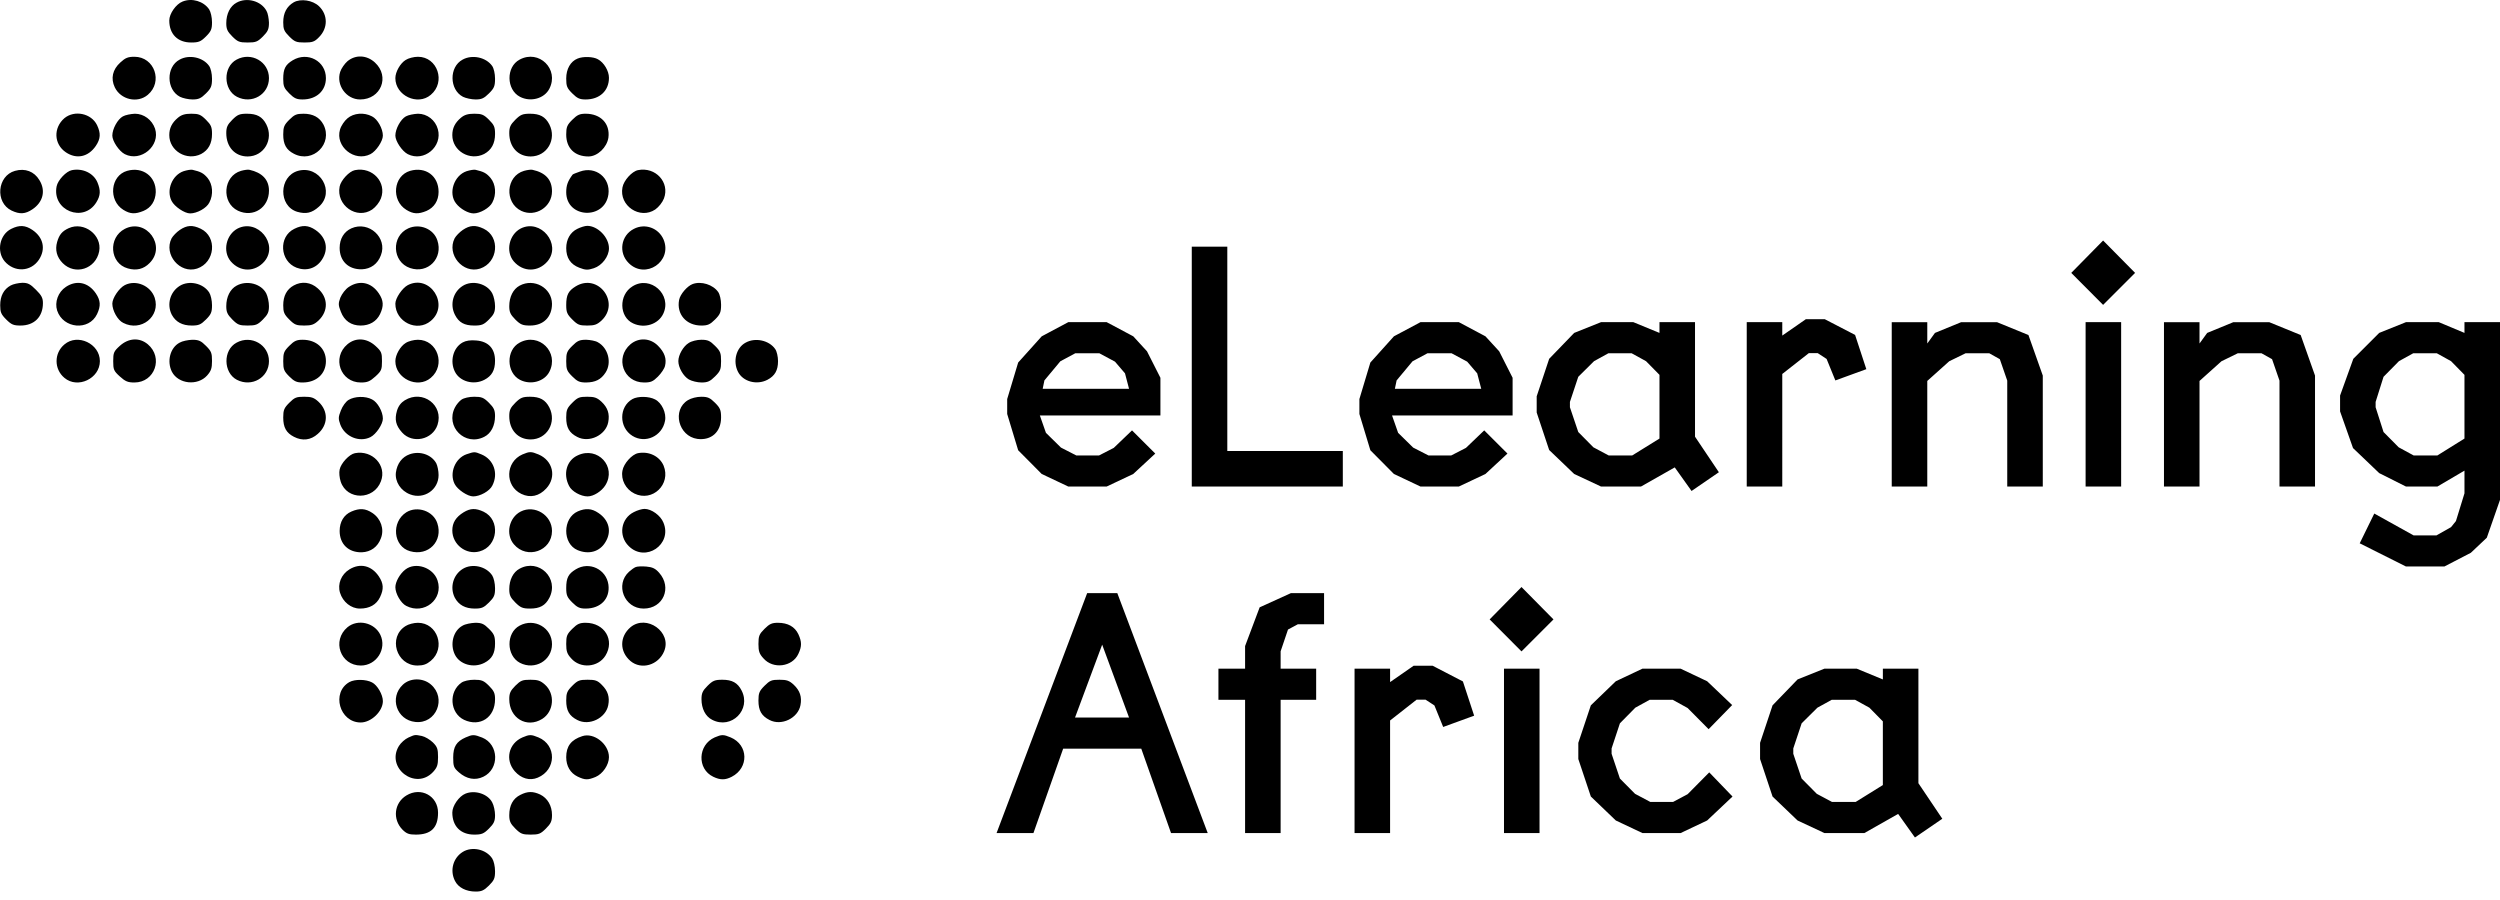 <svg xmlns="http://www.w3.org/2000/svg" xml:space="preserve" viewBox="0 0 500 180">
  <path d="M36.494.318c-1.279.498-2.639 2.417-2.639 3.776 0 2.736 1.679 4.407 4.38 4.407 1.502 0 1.928-.177 2.959-1.208 1.031-1.031 1.208-1.458 1.208-2.843 0-.969-.249-2.07-.569-2.568C40.732.247 38.378-.463 36.494.318zm10.822.214c-1.279.675-2.061 2.239-2.061 4.096 0 1.172.213 1.67 1.208 2.666 1.066 1.066 1.421 1.208 3.056 1.208 1.644 0 1.999-.142 3.065-1.208.995-.996 1.208-1.458 1.208-2.772-.036-.826-.213-1.893-.498-2.354C52.23.177 49.342-.605 47.316.532zM58.743.461c-1.386.817-2.097 2.132-2.097 3.989 0 1.386.178 1.812 1.208 2.843 1.066 1.066 1.421 1.208 3.057 1.208 1.537 0 1.999-.142 2.852-1.03 1.848-1.813 1.848-4.487.035-6.229C62.519.034 60.164-.321 58.743.461zm-34.67 12.03c-1.573 1.421-1.963 3.208-1.111 4.984 1.182 2.453 4.523 3.243 6.593 1.493 3.092-2.594 1.351-7.615-2.674-7.615-1.28.001-1.813.214-2.808 1.138zm11.853-.569c-2.746 1.457-2.675 6.015.071 7.437.569.284 1.706.533 2.523.533 1.173 0 1.679-.213 2.674-1.209 1.031-1.03 1.208-1.457 1.208-2.95 0-1.004-.249-2.07-.569-2.532-1.207-1.741-3.988-2.345-5.907-1.279zm11.39 0c-2.745 1.457-2.674 6.015.071 7.437 2.985 1.537 6.406-.462 6.406-3.732 0-3.278-3.527-5.304-6.477-3.705zm11.213.142c-1.458.889-1.884 1.706-1.884 3.741 0 1.422.178 1.848 1.208 2.878.995.996 1.493 1.209 2.666 1.209 2.781 0 4.665-1.742 4.665-4.265 0-3.42-3.661-5.375-6.655-3.563zm10.964.178c-.568.498-1.244 1.457-1.457 2.133-.853 2.639 1.208 5.518 3.989 5.518 4.158 0 6.015-4.585 2.95-7.401-1.635-1.494-3.847-1.6-5.482-.25zm11.64-.248c-1.066.64-2.062 2.381-2.062 3.634 0 3.483 4.451 5.589 7.081 3.341 3.066-2.559 1.351-7.615-2.559-7.615-.817 0-1.927.284-2.46.64zm11.39-.072c-2.736 1.457-2.666 6.015.071 7.437.578.284 1.715.533 2.532.533 1.173 0 1.67-.213 2.666-1.209 1.04-1.03 1.217-1.457 1.217-2.95 0-1.004-.249-2.07-.569-2.532-1.217-1.741-3.988-2.345-5.917-1.279zm11.4 0c-2.746 1.457-2.674 6.015.071 7.437 2.132 1.11 4.869.355 5.873-1.599 2.026-3.918-2.07-7.934-5.944-5.838zm11.603-.213c-1.43.568-2.283 2.097-2.283 3.989 0 1.528.143 1.919 1.217 2.985.995.996 1.493 1.209 2.666 1.209 2.816 0 4.665-1.742 4.665-4.336 0-1.36-.996-3.065-2.213-3.706-.924-.532-2.95-.603-4.052-.141zM12.886 23.633c-2.239 1.928-2.132 5.198.293 6.833 2.132 1.431 4.478.933 5.979-1.279.96-1.421 1.031-2.523.249-4.167-1.145-2.347-4.486-3.057-6.521-1.387zm11.684-.355c-1.04.568-2.106 2.497-2.106 3.847 0 1.102 1.359 3.127 2.497 3.706 3.234 1.635 7.152-1.68 6.051-5.091-.604-1.786-2.248-2.994-4.025-2.994-.817.034-1.919.247-2.417.532zm11 .284c-1.182.995-1.715 2.07-1.715 3.456 0 3.163 3.492 5.233 6.379 3.776 1.457-.791 2.168-2.106 2.168-3.99 0-1.395-.178-1.821-1.208-2.852s-1.457-1.208-2.923-1.208c-1.279.001-1.99.214-2.701.818zm10.893.391c-.995.995-1.208 1.501-1.208 2.675 0 2.771 1.742 4.665 4.265 4.665 3.278 0 5.269-3.421 3.741-6.415-.782-1.529-1.883-2.132-3.847-2.132-1.494-.001-1.92.176-2.951 1.207zm11.391 0c-1.031 1.031-1.208 1.458-1.208 2.959 0 1.955.604 3.056 2.132 3.838 3.812 2 7.873-2.025 5.909-5.837-.782-1.458-2.097-2.168-3.99-2.168-1.386 0-1.813.177-2.843 1.208zm11.639-.285c-.604.498-1.279 1.493-1.493 2.248-.995 3.376 2.879 6.548 6.086 4.914 1.138-.578 2.488-2.604 2.488-3.706 0-1.386-1.066-3.314-2.168-3.847-1.599-.852-3.669-.675-4.913.391zm11.675-.39c-1.031.568-2.097 2.497-2.097 3.847 0 1.102 1.351 3.127 2.488 3.706 3.243 1.635 6.983-1.501 6.015-4.985-.498-1.821-2.132-3.101-3.98-3.101-.818.035-1.928.248-2.426.533zm11 .284c-1.173.995-1.706 2.07-1.706 3.456 0 3.163 3.492 5.233 6.371 3.776 1.457-.791 2.177-2.106 2.177-3.99 0-1.395-.178-1.821-1.217-2.852-1.031-1.031-1.457-1.208-2.914-1.208-1.28.001-2 .214-2.711.818zm10.893.391c-.995.995-1.208 1.501-1.208 2.675 0 2.771 1.742 4.665 4.273 4.665 3.279 0 5.269-3.421 3.741-6.415-.791-1.529-1.893-2.132-3.847-2.132-1.493-.001-1.919.176-2.959 1.207zm11.399 0c-1.04 1.031-1.217 1.458-1.217 2.959 0 2.701 1.68 4.38 4.451 4.38 1.813 0 3.705-1.822 3.99-3.776.355-2.781-1.528-4.771-4.558-4.771-1.173 0-1.67.213-2.666 1.208zM2.998 34.17c-3.563.995-4.025 6.335-.684 7.943 1.644.782 2.746.711 4.167-.249 2.141-1.431 2.71-3.741 1.395-5.847-1.04-1.74-2.853-2.415-4.878-1.847zm11.39-.142c-1.137.213-2.817 1.99-3.065 3.243-.959 4.842 5.375 7.366 7.943 3.198.853-1.386.889-2.381.213-4.016-.782-1.821-2.923-2.851-5.091-2.425zm11.035.142c-3.35.96-3.812 5.909-.747 7.801 1.386.853 2.346.889 4.016.213 1.537-.64 2.391-2 2.461-3.741.073-3.171-2.637-5.161-5.73-4.273zm11.285.072c-2.275.782-3.492 3.776-2.39 5.944.578 1.138 2.603 2.497 3.705 2.497 1.386 0 3.314-1.066 3.847-2.177.853-1.599.675-3.66-.355-4.913-.817-.96-1.351-1.244-3.03-1.635-.285-.072-1.102.07-1.777.284zm11.497-.072c-3.598 1.031-3.989 6.371-.604 7.979 3.065 1.421 6.193-.604 6.193-4.025 0-2.177-1.351-3.599-3.918-4.167-.285-.071-1.031.036-1.671.213zm11.391 0c-3.839 1.102-3.954 7.046-.143 8.192 1.75.498 2.923.249 4.345-1.04 3.314-2.949.178-8.36-4.202-7.152zm11.39-.142c-1.137.213-2.808 2.026-3.056 3.279-.746 3.731 3.412 6.69 6.513 4.594.71-.507 1.421-1.396 1.741-2.213 1.217-3.199-1.67-6.371-5.198-5.66zm11.035.142c-3.376.995-3.838 5.909-.746 7.801 1.395.853 2.39.889 4.025.213 1.528-.675 2.417-2.035 2.417-3.812 0-3.206-2.595-5.09-5.696-4.202zm11.293.072c-2.532.853-3.705 4.416-2.106 6.441.854 1.111 2.461 2 3.528 2 1.279 0 3.199-1.102 3.732-2.177.861-1.599.684-3.66-.356-4.913-.817-.96-1.351-1.244-3.021-1.635-.284-.072-1.102.07-1.777.284zm11.497-.072c-3.634 1.031-3.989 6.371-.533 8.015 2.808 1.315 6.122-.791 6.122-3.918 0-2.319-1.279-3.741-3.918-4.309-.285-.072-1.031.035-1.671.212zm11.178.143c-.747.249-1.422.533-1.466.604-.959 1.289-1.279 2.142-1.279 3.528 0 5.233 7.73 5.589 8.441.426.425-3.314-2.533-5.696-5.696-4.558zm11.604-.285c-1.208.249-2.853 2.062-3.101 3.457-.711 3.661 3.492 6.477 6.557 4.416.711-.507 1.422-1.396 1.742-2.213 1.208-3.199-1.671-6.371-5.198-5.66zM2.242 45.774C-.068 46.92-.743 50.261.927 52.26c1.928 2.239 5.198 2.133 6.842-.293 1.421-2.132.924-4.478-1.289-5.979-1.421-.96-2.594-1.031-4.238-.214zm11.507-.142c-1.324.604-1.893 1.288-2.319 2.746-.462 1.599-.071 3.056 1.102 4.238 2.497 2.523 6.628 1.172 7.303-2.355.603-3.269-3.03-6.015-6.086-4.629zm11.212.142c-3.385 1.75-3.03 6.913.604 7.908 1.706.498 3.163.142 4.345-1.066 3.448-3.421-.639-9.045-4.949-6.842zm11 .214c-.64.427-1.386 1.217-1.644 1.679-1.635 3.234 1.679 7.152 5.091 6.051 3.634-1.208 4.096-6.371.72-7.979-1.644-.782-2.745-.711-4.167.249zm11.568-.285c-2.31 1.217-3.065 4.558-1.386 6.557 1.883 2.204 4.878 2.204 6.761 0 2.853-3.42-1.35-8.582-5.375-6.557zm11.32.071c-3.207 1.573-2.878 6.486.462 7.766 1.963.747 3.918.142 5.055-1.573 1.422-2.132.924-4.478-1.279-5.979-1.421-.96-2.603-1.031-4.238-.214zm11.426-.107c-1.493.676-2.346 2.106-2.346 3.918 0 2.639 1.777 4.345 4.451 4.274 1.777-.071 3.163-1.066 3.803-2.816 1.36-3.483-2.416-6.939-5.908-5.376zm11.391 0c-3.483 1.573-3.234 6.735.355 7.943 3.563 1.208 6.664-1.963 5.447-5.553-.747-2.283-3.519-3.42-5.802-2.39zm10.893.321c-.64.427-1.386 1.217-1.635 1.679-1.635 3.234 1.67 7.152 5.091 6.051 3.634-1.208 4.096-6.371.711-7.979-1.635-.782-2.737-.711-4.167.249zm11.577-.285c-2.319 1.217-3.065 4.558-1.396 6.557 1.893 2.204 4.878 2.204 6.771 0 2.844-3.42-1.359-8.582-5.375-6.557zm11.32.071c-1.395.675-2.212 2.106-2.212 3.847 0 1.955.853 3.243 2.603 3.918 1.28.498 1.707.498 2.915.106 1.644-.533 3.03-2.354 3.03-3.989 0-2.204-2.249-4.487-4.345-4.487-.463.001-1.352.286-1.991.605zm11.319 0c-2.604 1.324-3.137 4.771-1.031 6.842 3.341 3.34 8.788-.32 6.975-4.7-.995-2.319-3.705-3.314-5.944-2.142zM2.136 57.094C.75 57.849.039 59.2.039 61.048c0 1.386.178 1.822 1.208 2.852 1.031 1.031 1.466 1.208 2.852 1.208 2.772 0 4.487-1.741 4.487-4.487 0-1.031-.285-1.563-1.395-2.666-1.138-1.146-1.6-1.395-2.737-1.395-.781.037-1.812.25-2.318.534zm11.044.284c-1.573 1.04-2.284 3.065-1.75 4.736 1.208 3.634 6.371 4.096 7.979.71.782-1.635.711-2.737-.249-4.158-1.502-2.212-3.848-2.709-5.98-1.288zm11.781-.355c-1.138.578-2.497 2.603-2.497 3.705 0 1.386 1.066 3.314 2.177 3.847 3.554 1.848 7.508-1.279 6.299-5.02-.816-2.426-3.739-3.67-5.979-2.532zm11 .142c-1.964 1.217-2.639 3.74-1.608 5.775.791 1.458 2.105 2.168 3.989 2.168 1.395 0 1.821-.177 2.852-1.208 1.031-1.03 1.208-1.466 1.208-2.852 0-.96-.249-2.061-.569-2.559-1.207-1.857-4.024-2.461-5.872-1.324zm11.355-.036c-1.279.684-2.061 2.248-2.061 4.096 0 1.173.213 1.67 1.208 2.674 1.066 1.066 1.421 1.208 3.056 1.208 1.644 0 1.999-.142 3.065-1.208.995-1.004 1.208-1.501 1.208-2.674 0-.817-.249-1.955-.533-2.523-.994-1.964-3.882-2.71-5.943-1.573zm11.427-.035c-1.386.755-2.097 2.105-2.097 3.954 0 1.386.178 1.822 1.208 2.852 1.066 1.066 1.421 1.208 2.985 1.208 1.466 0 1.963-.177 2.852-.995 2.025-1.893 1.955-4.629-.143-6.442-1.385-1.253-3.206-1.465-4.805-.577zm11.035.284c-.676.435-1.386 1.395-1.706 2.142-.427 1.172-.427 1.492.106 2.843.675 1.786 2.062 2.745 3.954 2.745 1.777 0 3.163-.817 3.874-2.283.782-1.635.711-2.737-.249-4.158-1.492-2.213-3.838-2.71-5.979-1.289zm11.781-.355c-1.102.578-2.488 2.603-2.488 3.705 0 3.669 4.345 5.766 7.081 3.457 3.848-3.208-.141-9.436-4.593-7.162zm11 .142c-1.955 1.217-2.63 3.74-1.563 5.811.782 1.529 1.884 2.132 3.847 2.132 1.493 0 1.919-.177 2.95-1.208 1.004-1.004 1.217-1.501 1.217-2.674 0-.817-.249-1.955-.542-2.523-1.031-2-3.981-2.746-5.909-1.538zm11.364-.036c-1.288.684-2.07 2.248-2.07 4.096 0 1.173.213 1.67 1.208 2.674 1.04 1.031 1.466 1.208 2.959 1.208 2.666 0 4.38-1.706 4.38-4.344-.036-3.198-3.598-5.197-6.477-3.634zm11.213.142c-1.466.898-1.893 1.715-1.893 3.741 0 1.422.178 1.857 1.217 2.888 1.066 1.066 1.421 1.208 2.985 1.208 1.458 0 1.955-.177 2.852-.995 3.839-3.598-.683-9.578-5.161-6.842zm11.355 0c-2.782 1.715-2.675 6.131.142 7.41 2.275 1.066 5.02.178 6.015-1.928 1.812-3.837-2.568-7.756-6.157-5.482zm12.03-.461c-1.066.391-2.488 2.035-2.701 3.172-.542 2.843 1.421 5.126 4.442 5.126 1.288 0 1.75-.213 2.746-1.208 1.031-1.03 1.208-1.466 1.208-2.959 0-.995-.249-2.061-.569-2.523-1.03-1.501-3.42-2.248-5.126-1.608zM12.886 68.884c-2.097 1.742-2.097 4.949 0 6.69 2.639 2.239 7.091.143 7.091-3.35 0-3.482-4.452-5.588-7.091-3.34zm11.08.285c-1.217 1.102-1.324 1.386-1.324 3.056 0 1.68.106 1.964 1.324 3.065 1.102.995 1.599 1.208 2.914 1.208 4.096 0 5.837-4.984 2.674-7.65-1.679-1.394-3.846-1.252-5.588.321zm11.96-.64c-1.893.995-2.604 3.732-1.537 5.838 1.288 2.452 5.126 2.843 7.019.746.817-.924.995-1.457.995-2.923 0-1.599-.142-1.955-1.208-3.021-.995-1.004-1.457-1.217-2.746-1.217-.853.035-1.991.257-2.523.577zm11.39 0c-2.745 1.458-2.674 6.015.071 7.437 2.985 1.528 6.406-.462 6.406-3.741 0-3.269-3.527-5.305-6.477-3.696zm10.538.64c-1.066 1.066-1.208 1.421-1.208 3.056 0 1.644.142 1.999 1.208 3.065.995.995 1.493 1.208 2.666 1.208 2.781 0 4.665-1.742 4.665-4.274 0-2.523-1.884-4.273-4.665-4.273-1.173.001-1.671.214-2.666 1.218zm11.639-.32c-3.172 2.666-1.421 7.65 2.675 7.65 1.315 0 1.813-.213 2.914-1.208 1.208-1.102 1.315-1.386 1.315-3.065 0-1.67-.106-1.955-1.315-3.056-1.742-1.574-3.918-1.716-5.589-.321zm11.64-.249c-1.066.64-2.062 2.381-2.062 3.625 0 3.492 4.451 5.589 7.081 3.35 3.066-2.568 1.351-7.623-2.559-7.623-.817 0-1.927.284-2.46.648zm11.39-.107c-1.919 1.066-2.594 3.803-1.528 5.874.995 1.955 3.741 2.701 5.873 1.599 1.493-.782 2.141-1.884 2.141-3.812 0-2.452-1.324-3.874-3.776-4.06-1.137-.107-2.061.035-2.71.399zm11.4.036c-2.746 1.458-2.674 6.015.071 7.437 2.132 1.102 4.869.355 5.873-1.599 2.026-3.919-2.07-7.944-5.944-5.838zm10.537.64c-1.075 1.066-1.217 1.421-1.217 3.056 0 1.644.143 1.999 1.217 3.065.995.995 1.457 1.208 2.772 1.208 1.848-.036 2.959-.569 3.883-1.991 1.279-1.963.533-4.913-1.537-6.051-.462-.292-1.528-.471-2.346-.506-1.315.002-1.776.215-2.772 1.219zm11.64-.32c-3.172 2.701-1.43 7.65 2.701 7.65 1.351 0 1.786-.178 2.781-1.173.675-.675 1.315-1.635 1.421-2.141.355-1.422-.071-2.701-1.421-4.052-1.537-1.537-3.811-1.679-5.482-.284zm11.639-.249c-1.066.64-2.07 2.381-2.07 3.625 0 1.279 1.004 3.03 2.106 3.669.569.32 1.706.604 2.523.604 1.217 0 1.715-.213 2.71-1.208 1.066-1.066 1.208-1.421 1.208-3.065 0-1.635-.142-1.99-1.208-3.056-.996-1.004-1.458-1.217-2.746-1.217-.852 0-1.99.284-2.523.648zm11.391-.071c-1.884.995-2.604 3.732-1.528 5.838.995 1.955 3.732 2.701 5.873 1.599 1.493-.782 2.132-1.884 2.132-3.741 0-.888-.249-1.99-.568-2.417-1.209-1.75-3.99-2.354-5.909-1.279zm-91.276 12.03c-1.031 1.031-1.208 1.458-1.208 2.95 0 1.964.604 3.065 2.132 3.847 1.706.888 3.385.675 4.771-.568 2.097-1.813 2.168-4.559.143-6.442-.889-.817-1.386-.995-2.852-.995-1.565 0-1.92.142-2.986 1.208zm11.853-.568c-.533.32-1.208 1.244-1.528 2.097-.533 1.35-.533 1.67-.106 2.852.924 2.417 3.812 3.589 6.015 2.487 1.138-.568 2.488-2.594 2.488-3.705 0-1.386-1.066-3.305-2.168-3.838-1.316-.711-3.493-.64-4.701.107zm11.248.071c-.747.462-1.28 1.138-1.564 2.097-.498 1.742-.249 2.923 1.031 4.345 2.07 2.31 6.086 1.457 7.081-1.528 1.289-3.919-2.95-7.126-6.548-4.914zm11.355-.142c-.426.284-1.031.995-1.315 1.563-1.99 3.847 2.025 7.863 5.873 5.873 1.351-.675 2.141-2.239 2.141-4.132 0-1.172-.213-1.67-1.217-2.666-1.031-1.03-1.457-1.208-2.95-1.208-.995.001-2.07.25-2.532.57zm10.751.639c-.995.996-1.208 1.493-1.208 2.666 0 2.781 1.742 4.665 4.273 4.665 3.279 0 5.269-3.412 3.741-6.406-.791-1.528-1.893-2.132-3.847-2.132-1.493-.001-1.919.177-2.959 1.207zm11.399 0c-1.04 1.031-1.217 1.458-1.217 2.95 0 1.999.604 3.065 2.212 3.882 2.381 1.245 5.695-.355 6.193-2.95.32-1.679-.106-2.923-1.351-4.096-.897-.817-1.395-.995-2.852-.995-1.563.001-1.919.143-2.985 1.209zm12.031-.746c-2.71 1.528-2.746 5.66 0 7.366 2.559 1.599 5.944.071 6.512-2.994.32-1.563-.64-3.625-1.99-4.3-1.217-.641-3.42-.677-4.522-.072zm11.106.213c-3.243 1.955-1.928 7.224 1.883 7.757 2.781.356 4.736-1.386 4.736-4.273 0-1.493-.177-1.919-1.208-2.95-.996-.995-1.458-1.208-2.746-1.208-.923-.001-2.025.283-2.665.674zM70.986 90.635c-1.137.213-2.808 2.025-3.056 3.27-.143.604-.036 1.679.213 2.425 1.244 3.768 6.62 3.732 8.041-.071 1.217-3.172-1.706-6.3-5.198-5.624zm10.964.213c-1.528.533-2.523 1.848-2.772 3.661-.213 1.821.959 3.669 2.878 4.38 2.746 1.031 5.66-.924 5.66-3.874 0-.826-.214-1.857-.462-2.354-.959-1.742-3.269-2.523-5.304-1.813zm11.364 0c-2.283.782-3.492 3.768-2.39 5.944.569 1.137 2.604 2.488 3.705 2.488 1.386 0 3.306-1.066 3.839-2.168 1.252-2.425.292-5.197-2.168-6.228-1.386-.569-1.386-.569-2.986-.036zm11.177.036c-3.42 1.493-3.563 6.299-.213 7.899 1.777.853 3.554.462 4.984-1.102 2.097-2.274 1.315-5.588-1.573-6.797-1.456-.605-1.776-.605-3.198 0zm11.071.178c-2.248.995-2.994 3.731-1.75 6.122.533 1.102 2.354 2.097 3.705 2.097 1.208 0 2.816-1.031 3.563-2.239 2.274-3.706-1.538-7.837-5.518-5.98zm12.031-.427c-1.208.249-2.853 2.061-3.101 3.483-.355 1.821.649 3.741 2.39 4.593 3.598 1.75 7.366-1.848 5.837-5.588-.817-1.884-2.923-2.915-5.126-2.488zM70.275 102.31c-1.493.64-2.346 2.062-2.346 3.883 0 2.63 1.777 4.335 4.451 4.265 1.777-.071 3.163-1.066 3.803-2.808.711-1.813 0-3.918-1.706-5.056-1.385-.924-2.558-.995-4.202-.284zm11 .142c-3.092 1.955-2.63 6.868.746 7.792 3.669 1.04 6.628-2.026 5.447-5.588-.782-2.453-3.981-3.554-6.193-2.204zm11.461 0c-1.563.959-2.274 2.097-2.274 3.634 0 2.808 2.745 4.949 5.446 4.194 3.706-.995 4.238-6.3.818-7.935-1.6-.746-2.63-.71-3.99.107zm11.4-.142c-2.354 1.208-3.065 4.558-1.36 6.548 2.604 3.101 7.624 1.351 7.624-2.666 0-3.171-3.456-5.304-6.264-3.882zm11.426-.036c-3.065 1.351-3.101 6.477-.036 7.756 2.239.924 4.416.32 5.553-1.599 1.315-2.097.747-4.416-1.395-5.837-1.35-.924-2.558-.995-4.122-.32zm11.213.143c-2.604 1.279-3.137 4.736-1.031 6.797 3.341 3.35 8.788-.319 6.939-4.7-.569-1.421-2.39-2.736-3.776-2.736-.497-.001-1.457.283-2.132.639zm-56.891 11.461c-1.634.995-2.417 2.923-1.883 4.665.568 1.848 2.204 3.172 3.989 3.172 1.919 0 3.306-.791 4.016-2.284.782-1.635.711-2.736-.249-4.167-1.457-2.168-3.732-2.701-5.873-1.386zm11.178.036c-1.102.853-1.99 2.461-1.99 3.528 0 1.279 1.102 3.198 2.168 3.731 3.563 1.857 7.517-1.315 6.264-5.091-.854-2.595-4.408-3.768-6.442-2.168zm11.497-.143c-1.955 1.208-2.63 3.741-1.599 5.767.782 1.457 2.097 2.177 3.99 2.177 1.386 0 1.812-.187 2.843-1.217 1.04-1.031 1.217-1.457 1.217-2.843 0-.959-.249-2.07-.569-2.568-1.218-1.848-4.025-2.453-5.882-1.316zm11.364-.035c-1.288.675-2.07 2.239-2.07 4.096 0 1.173.213 1.67 1.208 2.666 1.04 1.03 1.466 1.217 2.959 1.217 1.954 0 3.056-.613 3.847-2.141 2.026-3.919-2.106-7.935-5.944-5.838zm11.213.142c-1.466.888-1.893 1.706-1.893 3.74 0 1.422.178 1.848 1.217 2.879.995.996 1.493 1.217 2.666 1.217 3.03 0 4.914-1.999 4.558-4.771-.426-3.1-3.847-4.735-6.548-3.065zm11.994-.462c-.284.107-.888.533-1.315.924-2.852 2.568-.968 7.375 2.914 7.375 3.918 0 5.731-4.203 3.101-7.161-.746-.853-1.351-1.138-2.568-1.244-.887-.071-1.847-.036-2.132.106zm-57.637 12.031c-3.172 2.674-1.421 7.659 2.675 7.659 3.127 0 5.233-3.314 3.909-6.13-1.173-2.454-4.522-3.235-6.584-1.529zm11.64-.249c-3.59 2.212-1.884 7.908 2.354 7.908 1.173 0 1.848-.249 2.665-.933 3.066-2.559 1.351-7.615-2.559-7.615-.817 0-1.927.285-2.46.64zm11.39-.071c-1.883.995-2.594 3.74-1.528 5.837.995 1.963 3.741 2.71 5.873 1.608 1.528-.791 2.141-1.892 2.141-3.847 0-1.493-.178-1.928-1.217-2.959-.995-.995-1.457-1.208-2.737-1.208-.852.036-1.999.249-2.532.569zm11.4 0c-2.746 1.457-2.674 6.015.071 7.445 2.985 1.528 6.406-.471 6.406-3.741 0-3.278-3.527-5.304-6.477-3.704zm10.537.639c-1.075 1.066-1.217 1.431-1.217 3.03 0 1.457.178 1.99.995 2.879 1.821 2.105 5.375 1.821 6.841-.533 1.919-3.092-.142-6.584-3.954-6.584-1.172 0-1.669.213-2.665 1.208zm11.64-.319c-2.212 1.892-2.212 4.878 0 6.761 2.168 1.822 5.589.826 6.727-1.955 1.598-3.847-3.529-7.472-6.727-4.806zm26.806.319c-1.066 1.066-1.217 1.431-1.217 3.03 0 1.457.177 1.99 1.004 2.879 1.919 2.212 5.767 1.714 6.975-.889.711-1.493.711-2.417 0-3.954-.711-1.493-2.097-2.274-4.096-2.274-1.174 0-1.671.213-2.666 1.208zm-83.022 10.645c-3.669 2.07-1.99 8.085 2.249 8.085 2.132 0 4.442-2.248 4.442-4.274 0-1.279-1.102-3.208-2.168-3.74-1.209-.64-3.421-.675-4.523-.071zm10.68.533c-2.736 2.568-1.244 7.055 2.497 7.446 4.194.461 6.335-4.771 3.092-7.517-1.6-1.351-4.132-1.315-5.589.071zm11.746-.427c-2.63 1.822-2.346 6.086.498 7.446 3.208 1.493 6.202-.461 6.202-4.131 0-1.173-.213-1.67-1.217-2.674-1.031-1.031-1.457-1.208-2.95-1.208-.996-.001-2.071.248-2.533.567zm10.751.64c-.995 1.004-1.208 1.501-1.208 2.674 0 3.812 3.492 5.873 6.584 3.954 2.354-1.466 2.639-5.02.533-6.877-.889-.782-1.422-.959-2.879-.959-1.6 0-1.955.142-3.03 1.208zm11.399 0c-1.04 1.04-1.217 1.466-1.217 2.958 0 1.99.604 3.065 2.212 3.883 2.381 1.244 5.695-.355 6.193-2.958.32-1.635-.071-2.879-1.279-4.061-.862-.889-1.324-1.031-2.852-1.031-1.635.001-1.991.143-3.057 1.209zm27.055 0c-1.004 1.004-1.217 1.501-1.217 2.674 0 1.884.782 3.456 2.142 4.131 3.838 1.99 7.863-2.034 5.873-5.873-.782-1.537-1.893-2.141-3.847-2.141-1.493.001-1.92.178-2.951 1.209zm11.391 0c-1.04 1.04-1.217 1.466-1.217 2.958 0 1.99.613 3.065 2.212 3.883 2.381 1.244 5.696-.355 6.193-2.958.32-1.671-.107-2.915-1.351-4.096-.889-.817-1.386-.995-2.852-.995-1.563 0-1.919.142-2.985 1.208zm-71.24 10.36c-.64.285-1.493 1.04-1.884 1.68-2.666 4.371 3.314 8.965 6.833 5.198.817-.897.995-1.395.995-2.959 0-1.634-.142-2.061-1.031-2.949-.604-.578-1.563-1.146-2.204-1.289-1.421-.285-1.35-.285-2.709.319zm11.471-.035c-1.857.817-2.497 1.856-2.497 4.024 0 1.742.106 2.061 1.137 2.959 1.537 1.351 3.243 1.67 4.878.888 3.279-1.564 3.136-6.477-.213-7.837-1.635-.639-1.92-.639-3.305-.034zm11.354 0c-2.781 1.217-3.527 4.486-1.537 6.77 1.289 1.457 2.995 1.955 4.594 1.279 3.741-1.563 3.812-6.513.142-8.049-1.457-.605-1.777-.605-3.199 0zm11.96-.249c-2.212.711-3.208 1.999-3.208 4.202 0 1.777.817 3.172 2.283 3.883 1.493.71 2.026.71 3.59.071 1.43-.604 2.675-2.425 2.675-3.954 0-2.63-2.995-4.984-5.34-4.202zm26.486.249c-3.385 1.501-3.563 6.308-.284 7.872 1.421.675 2.381.675 3.696 0 3.457-1.786 3.35-6.37-.213-7.872-1.458-.605-1.777-.605-3.199 0zm-61.662 11.612c-2.453 1.493-2.808 4.762-.782 6.833.817.817 1.315.995 2.674.995 3.056 0 4.442-1.386 4.442-4.38.001-3.341-3.411-5.234-6.334-3.448zm11.817-.364c-1.279.507-2.63 2.425-2.63 3.776 0 2.746 1.67 4.416 4.38 4.416 1.493 0 1.919-.178 2.95-1.208 1.004-.995 1.217-1.502 1.217-2.675 0-.817-.249-1.99-.569-2.559-.861-1.679-3.42-2.532-5.348-1.75zm10.973.249c-1.466.72-2.212 2.105-2.212 4.06 0 1.173.213 1.68 1.208 2.675 1.075 1.066 1.43 1.208 3.065 1.208s1.991-.142 3.057-1.208c1.004-.995 1.217-1.502 1.217-2.71 0-1.848-.889-3.376-2.354-4.096-1.458-.676-2.524-.676-3.981.071zm-11.506 11.399c-1.955 1.208-2.63 3.731-1.563 5.802.675 1.351 2.248 2.132 4.131 2.132 1.173 0 1.67-.213 2.666-1.208 1.04-1.031 1.217-1.458 1.217-2.852 0-.96-.249-2.062-.569-2.559-1.218-1.848-4.025-2.461-5.882-1.315z"/>
  <path fill-rule="evenodd" d="m208.882 76.081 3.181-3.82 2.994-1.608h4.816l3.127 1.68 1.999 2.336.809 3.092h-17.272l.346-1.68zm-5.251 13.968 4.709 4.744 5.313 2.515h7.677l5.322-2.515 4.398-4.078-4.647-4.638-3.651 3.501-2.941 1.511h-4.558l-3.065-1.573-3.003-2.95-1.217-3.474h24.114v-7.535l-2.683-5.295-2.746-2.995-5.322-2.834h-7.677l-5.313 2.834-4.709 5.242-2.195 7.304v2.985l2.194 7.251zm64.932 7.259V90.2h-23.102V49.329h-7.107v47.979zm10.759-21.227 3.181-3.82 2.994-1.608h4.816l3.127 1.68 1.999 2.336.808 3.092h-17.272l.347-1.68zm-5.251 13.968 4.709 4.744 5.313 2.515h7.676l5.322-2.515 4.398-4.078-4.647-4.638-3.652 3.501-2.941 1.511h-4.558l-3.065-1.573-3.003-2.95-1.217-3.474h24.114v-7.535l-2.683-5.295-2.746-2.995-5.322-2.834h-7.676l-5.313 2.834-4.709 5.242-2.194 7.304v2.985l2.194 7.251zm39.912-9.667 1.67-5.021 3.154-3.127 2.87-1.582h4.647l2.879 1.582 2.692 2.737v12.741l-5.446 3.376h-4.718l-3.056-1.626-3.021-3.056-1.67-4.949v-1.075zm-4.15 9.622 5.002 4.789 5.366 2.515h7.997l6.753-3.83 3.359 4.718 5.464-3.75-4.771-7.108V64.433h-7.108v2.15l-5.224-2.15h-6.469l-5.366 2.15-5.002 5.18-2.497 7.499v3.243l2.496 7.499zm46.621 7.304V74.793l5.313-4.167h1.777l1.777 1.164 1.75 4.3 6.193-2.257-2.248-6.85-6.068-3.145h-3.777l-4.717 3.278v-2.683h-7.108v32.875zm29.001 0v-21.12l4.389-3.937 3.278-1.599h4.727l2.114 1.182 1.484 4.292v21.182h7.109V75.113l-2.87-8.112-6.291-2.568h-7.162l-5.241 2.15-1.537 2.115v-4.265h-7.109v32.875zm38.774 0V64.433h-7.108v32.875h7.108zm-3.608-36.331 6.397-6.397-6.397-6.477-6.371 6.477 6.371 6.397zm19.281 36.331v-21.12l4.389-3.937 3.27-1.599h4.735l2.115 1.182 1.484 4.292v21.182h7.108V75.113l-2.87-8.112-6.291-2.568h-7.17l-5.233 2.15-1.537 2.115v-4.265h-7.108v32.875zm35.22-16.926 1.582-5.021 3.083-3.127 2.861-1.582h4.709l2.852 1.582 2.683 2.737v12.741l-5.411 3.376h-4.762l-2.985-1.626-3.03-3.056-1.582-4.949v-1.075zm-4.522 9.231 5.242 5.011 5.349 2.683h6.291l5.411-3.181v4.54l-1.706 5.544-.978 1.217-2.915 1.652h-4.576l-7.863-4.371-2.914 5.953 9.249 4.638h7.686l5.296-2.746 3.189-3.012 2.639-7.57v-35.54h-7.108v2.15l-5.136-2.15h-6.566l-5.349 2.15-5.18 5.18-2.648 7.348v3.171l2.587 7.333zm-250.167 39.316 5.375 14.581h-10.804l5.429-14.581zm-13.746 37.682 5.944-16.881h15.62l5.953 16.881h7.339l-18.081-47.979h-6.033l-18.116 47.979h7.374zm42.329-26.655v26.655h7.108v-26.655h7.107v-6.22h-7.107v-3.474l1.474-4.353 1.973-1.058h5.242v-6.219h-6.646l-6.237 2.834-2.914 7.748v4.522h-5.331v6.22zm29 26.655v-22.515l5.313-4.167h1.777l1.777 1.164 1.751 4.301 6.193-2.257-2.248-6.85-6.069-3.146h-3.776l-4.718 3.278v-2.683h-7.108v32.875zm29.889 0v-32.875h-7.108v32.875h7.108zm-3.607-36.331 6.397-6.397-6.397-6.477-6.371 6.477 6.371 6.397zm13.87 29.027 4.993 4.79 5.322 2.514h7.642l5.304-2.514 5.073-4.79-4.655-4.833-4.319 4.362-2.923 1.556h-4.54l-3.057-1.626-3.029-3.057-1.662-4.949v-1.075l1.662-5.02 3.083-3.128 2.878-1.581h4.594l2.994 1.652 4.194 4.23 4.709-4.825-5.002-4.762-5.304-2.515h-7.642l-5.322 2.515-4.993 4.815-2.506 7.499v3.244zm40.489-9.622 1.67-5.021 3.154-3.127 2.87-1.581h4.647l2.878 1.581 2.692 2.737v12.741l-5.438 3.376h-4.728l-3.047-1.626-3.03-3.057-1.67-4.949v-1.074zm-4.149 9.622 5.002 4.79 5.367 2.514h7.997l6.753-3.829 3.358 4.718 5.474-3.75-4.78-7.108v-22.905h-7.108v2.15l-5.216-2.15h-6.477l-5.367 2.15-5.002 5.18-2.497 7.499v3.243l2.496 7.498z" clip-rule="evenodd"/>
</svg>
